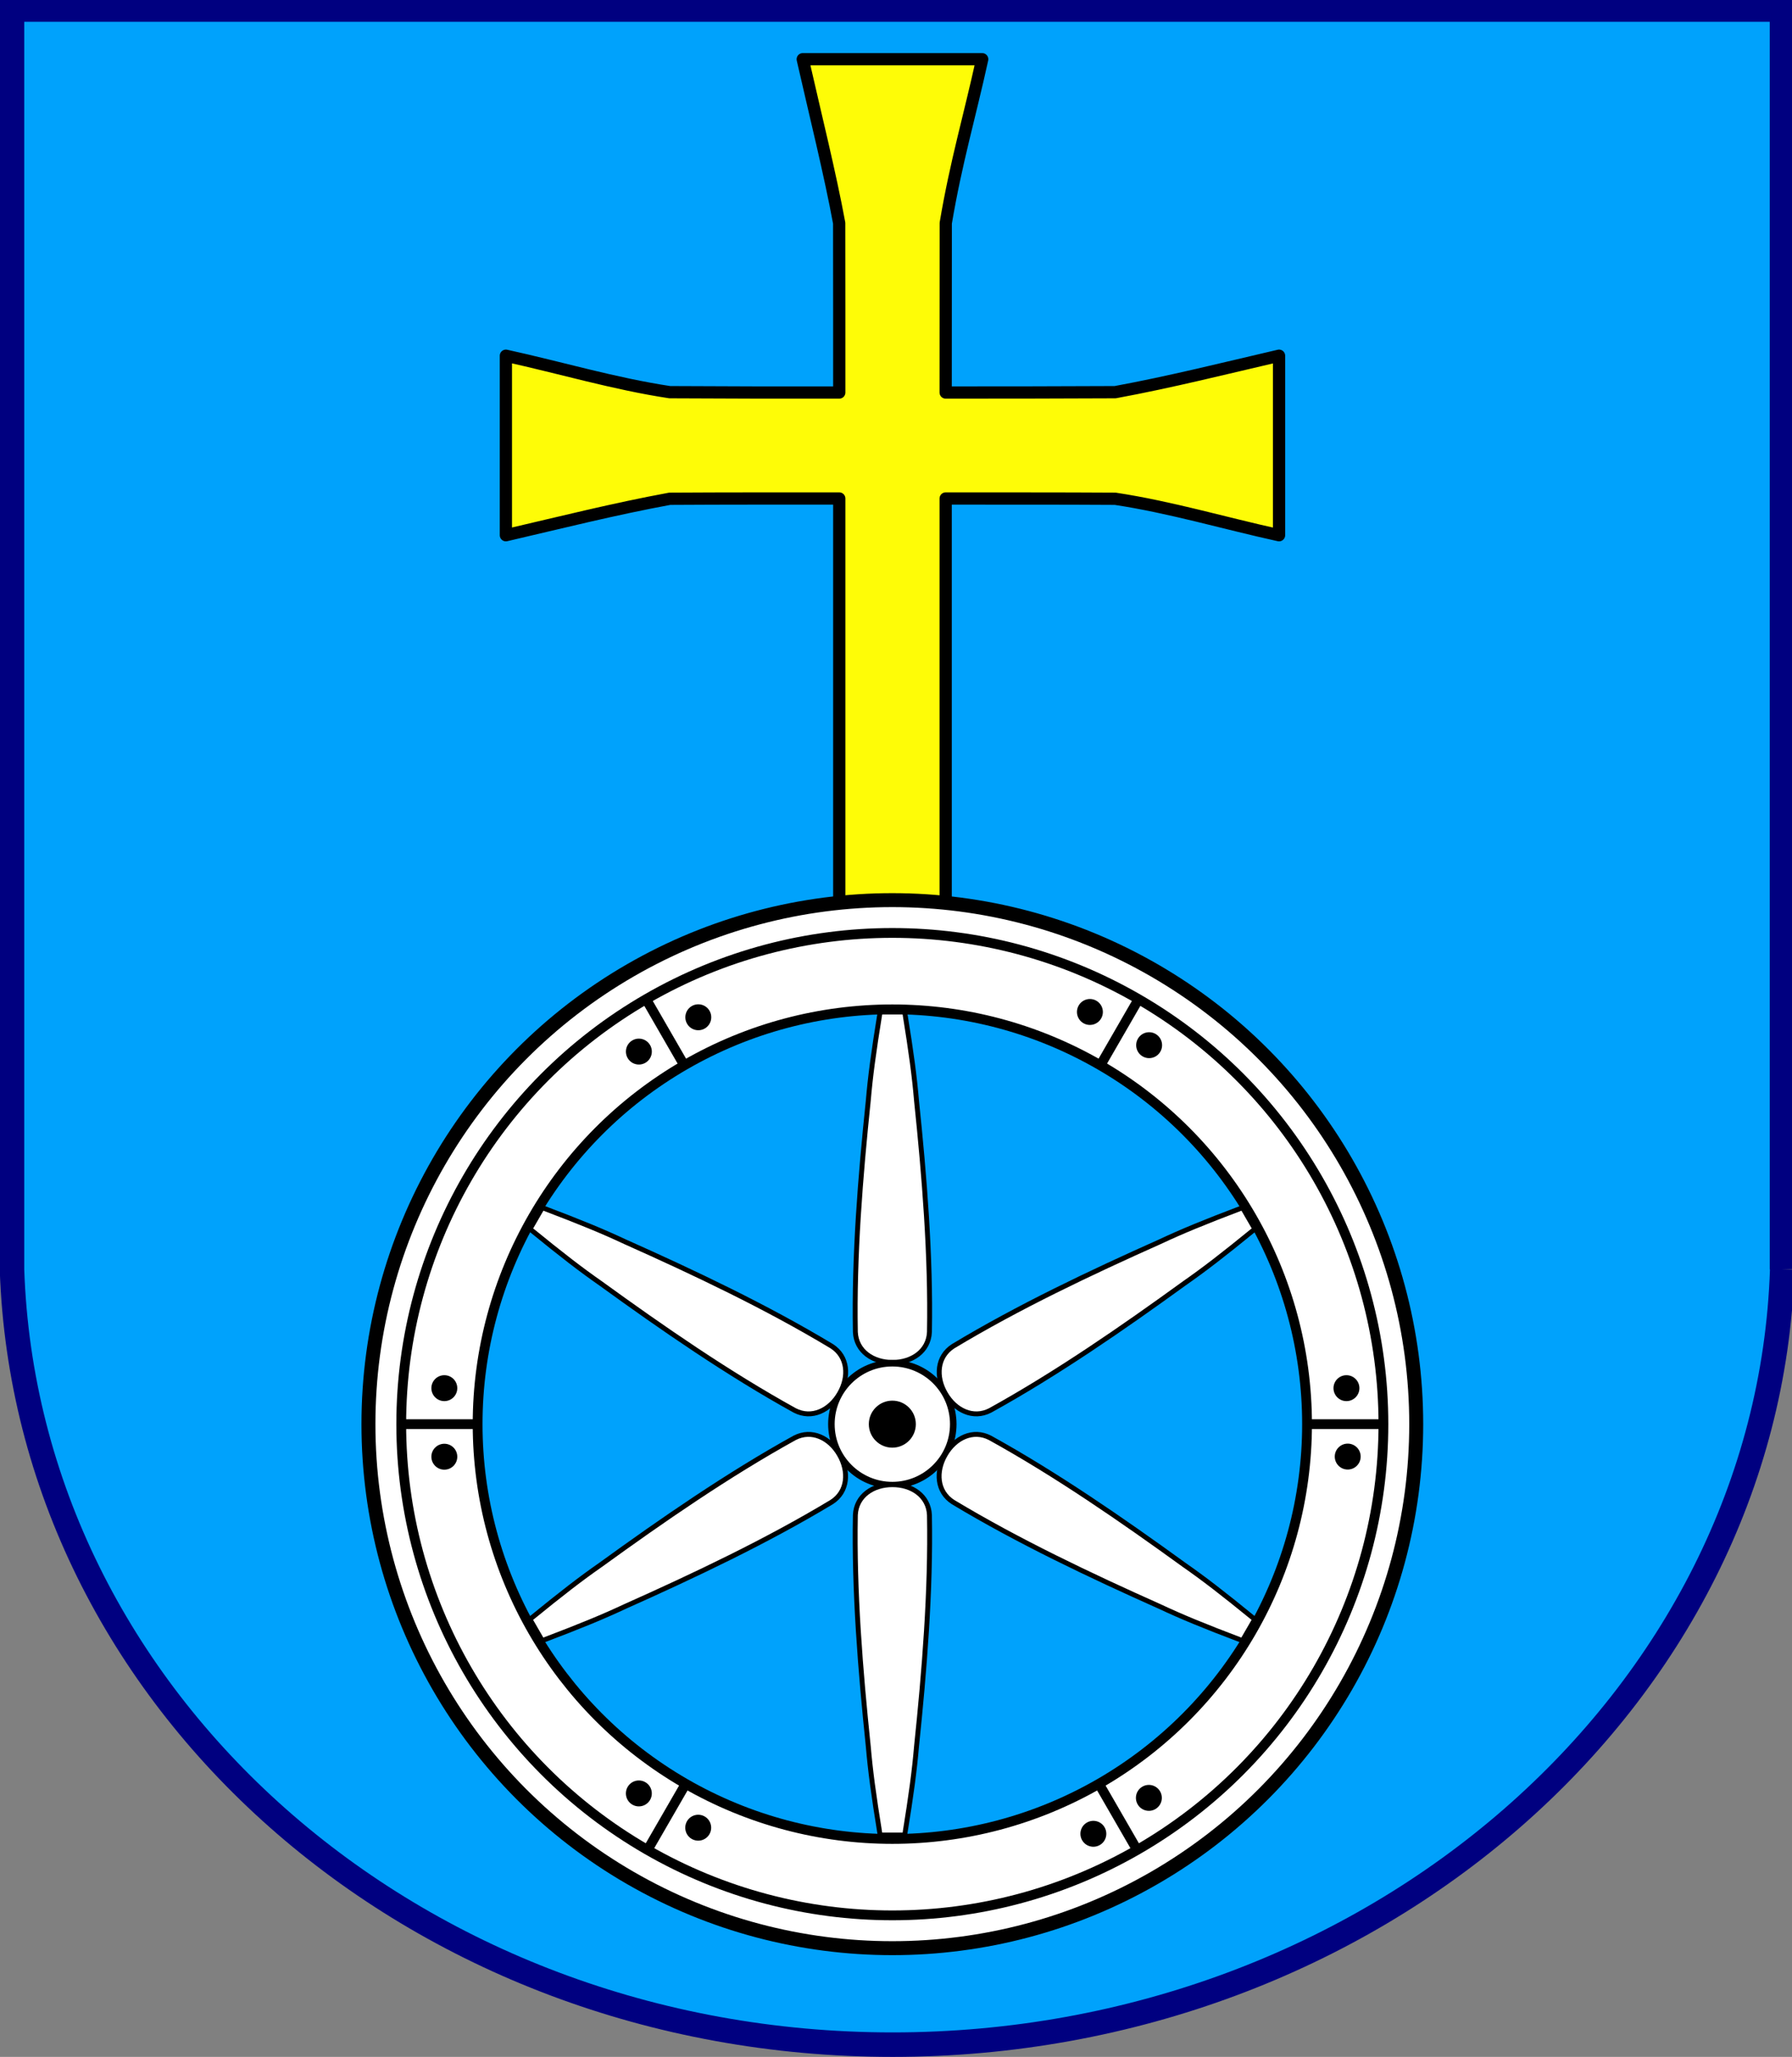 <?xml version="1.0" encoding="UTF-8"?>
<svg width="732" height="840" version="1.1" xmlns="http://www.w3.org/2000/svg">
 <rect width="100%" height="100%" fill="#808080" stroke="none"/>
 <title>Znak obce Velešovice</title>
 <rect x="95.64" y="335.7" width="0" height="8.485" fill="#009dfc"/>
 <path d="m728 518.4c-5.746 175.5-167.4 316.6-363.4 316.6-196 0-353.8-141.2-359.7-316.6l2.021e-4 -514.5h723v514.5" fill="#00a2fc" fill-rule="evenodd" stroke="#000080" stroke-width="10"/>
 <path d="m327.9 24.19c5.153 22.64 11.21 46.93 14.89 66.93 0.041 23.06 0.035 46.12 0.035 69.18-25.17 0.02-44.58 0.013-69.25-0.142-22.66-3.424-44.59-9.991-66.93-14.89v73.31c22.31-5.185 44.4-10.74 66.93-14.89 23.17-0.149 46.03-0.107 69.25-0.107v189.3h43.46v-189.3c23.22 0.021 46.08-0.04 69.25 0.107 22.66 3.424 44.59 9.991 66.93 14.89v-73.31c-22.31 5.185-44.4 10.74-66.93 14.89-23.21 0.12-46.03 0.142-69.25 0.142-0.015-23.06 0.01-46.12 0.035-69.18 4.191-24.89 9.713-43.32 14.89-66.93h-73.31z" fill="#fefc07" stroke="#000" stroke-linecap="square" stroke-linejoin="round" stroke-width="5"/>
 <circle cx="364.5" cy="581.6" r="214" fill="#fff" stroke="#000" stroke-width="5.7"/>
 <circle cx="364.5" cy="581.6" r="200.6" fill="#fff" stroke="#000" stroke-width="4"/>
 <path d="m264.8 755c200.6-347.5 200.6-347.5 200.6-347.5" stroke="#000" stroke-width="4"/>
 <path d="m163.9 581.6h401.3" stroke="#000" stroke-width="4"/>
 <circle transform="rotate(-60)" cx="-503.8" cy="620.2" r="5.293"/>
 <path d="m263.6 407.5c200.6 347.5 200.6 347.5 200.6 347.5" stroke="#000" stroke-width="4"/>
 <circle transform="rotate(-60)" cx="-503.8" cy="592.2" r="5.293"/>
 <circle cx="181.5" cy="594.9" r="5.293"/>
 <circle cx="181.5" cy="566.9" r="5.293"/>
 <a transform="matrix(1.14 0 0 1.14 346.8 -664.4)">
  <ellipse transform="matrix(13,0,0,1,-6034,480.5)" cx="477.9" cy="624.1" rx=".357" ry="4.643"/>
 </a>
 <circle cx="364.5" cy="581.6" r="169.4" fill="#00a2fc" stroke="#000" stroke-linecap="square" stroke-width="4"/>
 <a transform="matrix(.57 -.987 .987 .57 -722.7 -26.41)">
  <ellipse transform="matrix(13,0,0,1,-6034,480.5)" cx="477.9" cy="624.1" rx=".357" ry="4.643"/>
 </a>
 <circle transform="rotate(-60)" cx="-135.3" cy="592.2" r="5.293"/>
 <circle cx="550" cy="566.9" r="5.293"/>
 <circle transform="rotate(60)" cx="502.4" cy="-11.28" r="5.293"/>
 <circle transform="rotate(60)" cx="502.4" cy="-39.31" r="5.293"/>
 <a transform="matrix(.57 .987 -.987 .57 1435 -57.11)">
  <ellipse transform="matrix(13,0,0,1,-6034,480.5)" cx="477.9" cy="624.1" rx=".357" ry="4.643"/>
 </a>
 <circle transform="rotate(60)" cx="870.5" cy="-39.31" r="5.293"/>
 <path d="m359.5 413.3c-2.74 16.94-3.978 26.32-4.829 36.25-3.203 30.8-5.855 63.41-5.271 94.44 0.367 7.851 7.234 12.43 15.15 12.39 7.916 0.031 14.75-4.543 15.11-12.39 0.584-31.03-2.069-63.63-5.271-94.44-0.851-9.931-2.089-19.31-4.829-36.25h-5.013z" fill="#fff" stroke="#000" stroke-width="2"/>
 <circle cx="364.5" cy="581.6" r="24.89" fill="#fff" stroke="#000" stroke-width="2.665"/>
 <circle cx="364.5" cy="581.6" r="9.6"/>
 <path d="m359.5 749.4c-2.74-16.94-3.978-26.32-4.829-36.25-3.203-30.8-5.855-63.41-5.271-94.44 0.367-7.851 7.234-12.43 15.15-12.39 7.916-0.031 14.75 4.543 15.11 12.39 0.584 31.03-2.069 63.63-5.271 94.44-0.851 9.931-2.089 19.31-4.829 36.25h-5.013z" fill="#fff" stroke="#000" stroke-width="2"/>
 <path d="m216.5 501.9c13.3 10.84 20.8 16.6 28.98 22.31 25.07 18.17 51.98 36.77 79.15 51.78 6.983 3.608 14.38-0.052 18.31-6.923 3.985-6.84 3.439-15.04-3.177-19.29-26.58-16.02-56.14-30.03-84.42-42.65-9.026-4.228-17.76-7.843-33.81-13.94l-2.507 4.342z" fill="#fff" stroke="#000" stroke-width="2"/>
 <path d="m507.5 670c-16.04-6.098-24.78-9.713-33.8-13.94-28.28-12.63-57.84-26.63-84.42-42.65-6.616-4.243-7.143-12.48-3.158-19.32 3.931-6.871 11.31-10.5 18.29-6.891 27.17 15.01 54.07 33.61 79.15 51.78 8.175 5.702 15.67 11.46 28.98 22.31l-2.507 4.342z" fill="#fff" stroke="#000" stroke-width="2"/>
 <path d="m221.5 670c16.04-6.098 24.78-9.713 33.81-13.94 28.28-12.63 57.84-26.63 84.42-42.65 6.616-4.243 7.143-12.48 3.158-19.32-3.931-6.871-11.31-10.5-18.29-6.891-27.16 15.01-54.07 33.61-79.15 51.78-8.175 5.702-15.67 11.46-28.98 22.31l2.507 4.342z" fill="#fff" stroke="#000" stroke-width="2"/>
 <path d="m512.6 501.9c-13.3 10.84-20.8 16.6-28.98 22.31-25.07 18.17-51.98 36.77-79.15 51.78-6.983 3.608-14.38-0.052-18.31-6.923-3.985-6.84-3.439-15.04 3.177-19.29 26.58-16.02 56.14-30.03 84.42-42.65 9.026-4.228 17.76-7.843 33.8-13.94l2.507 4.342z" fill="#fff" stroke="#000" stroke-width="2"/>
</svg>
